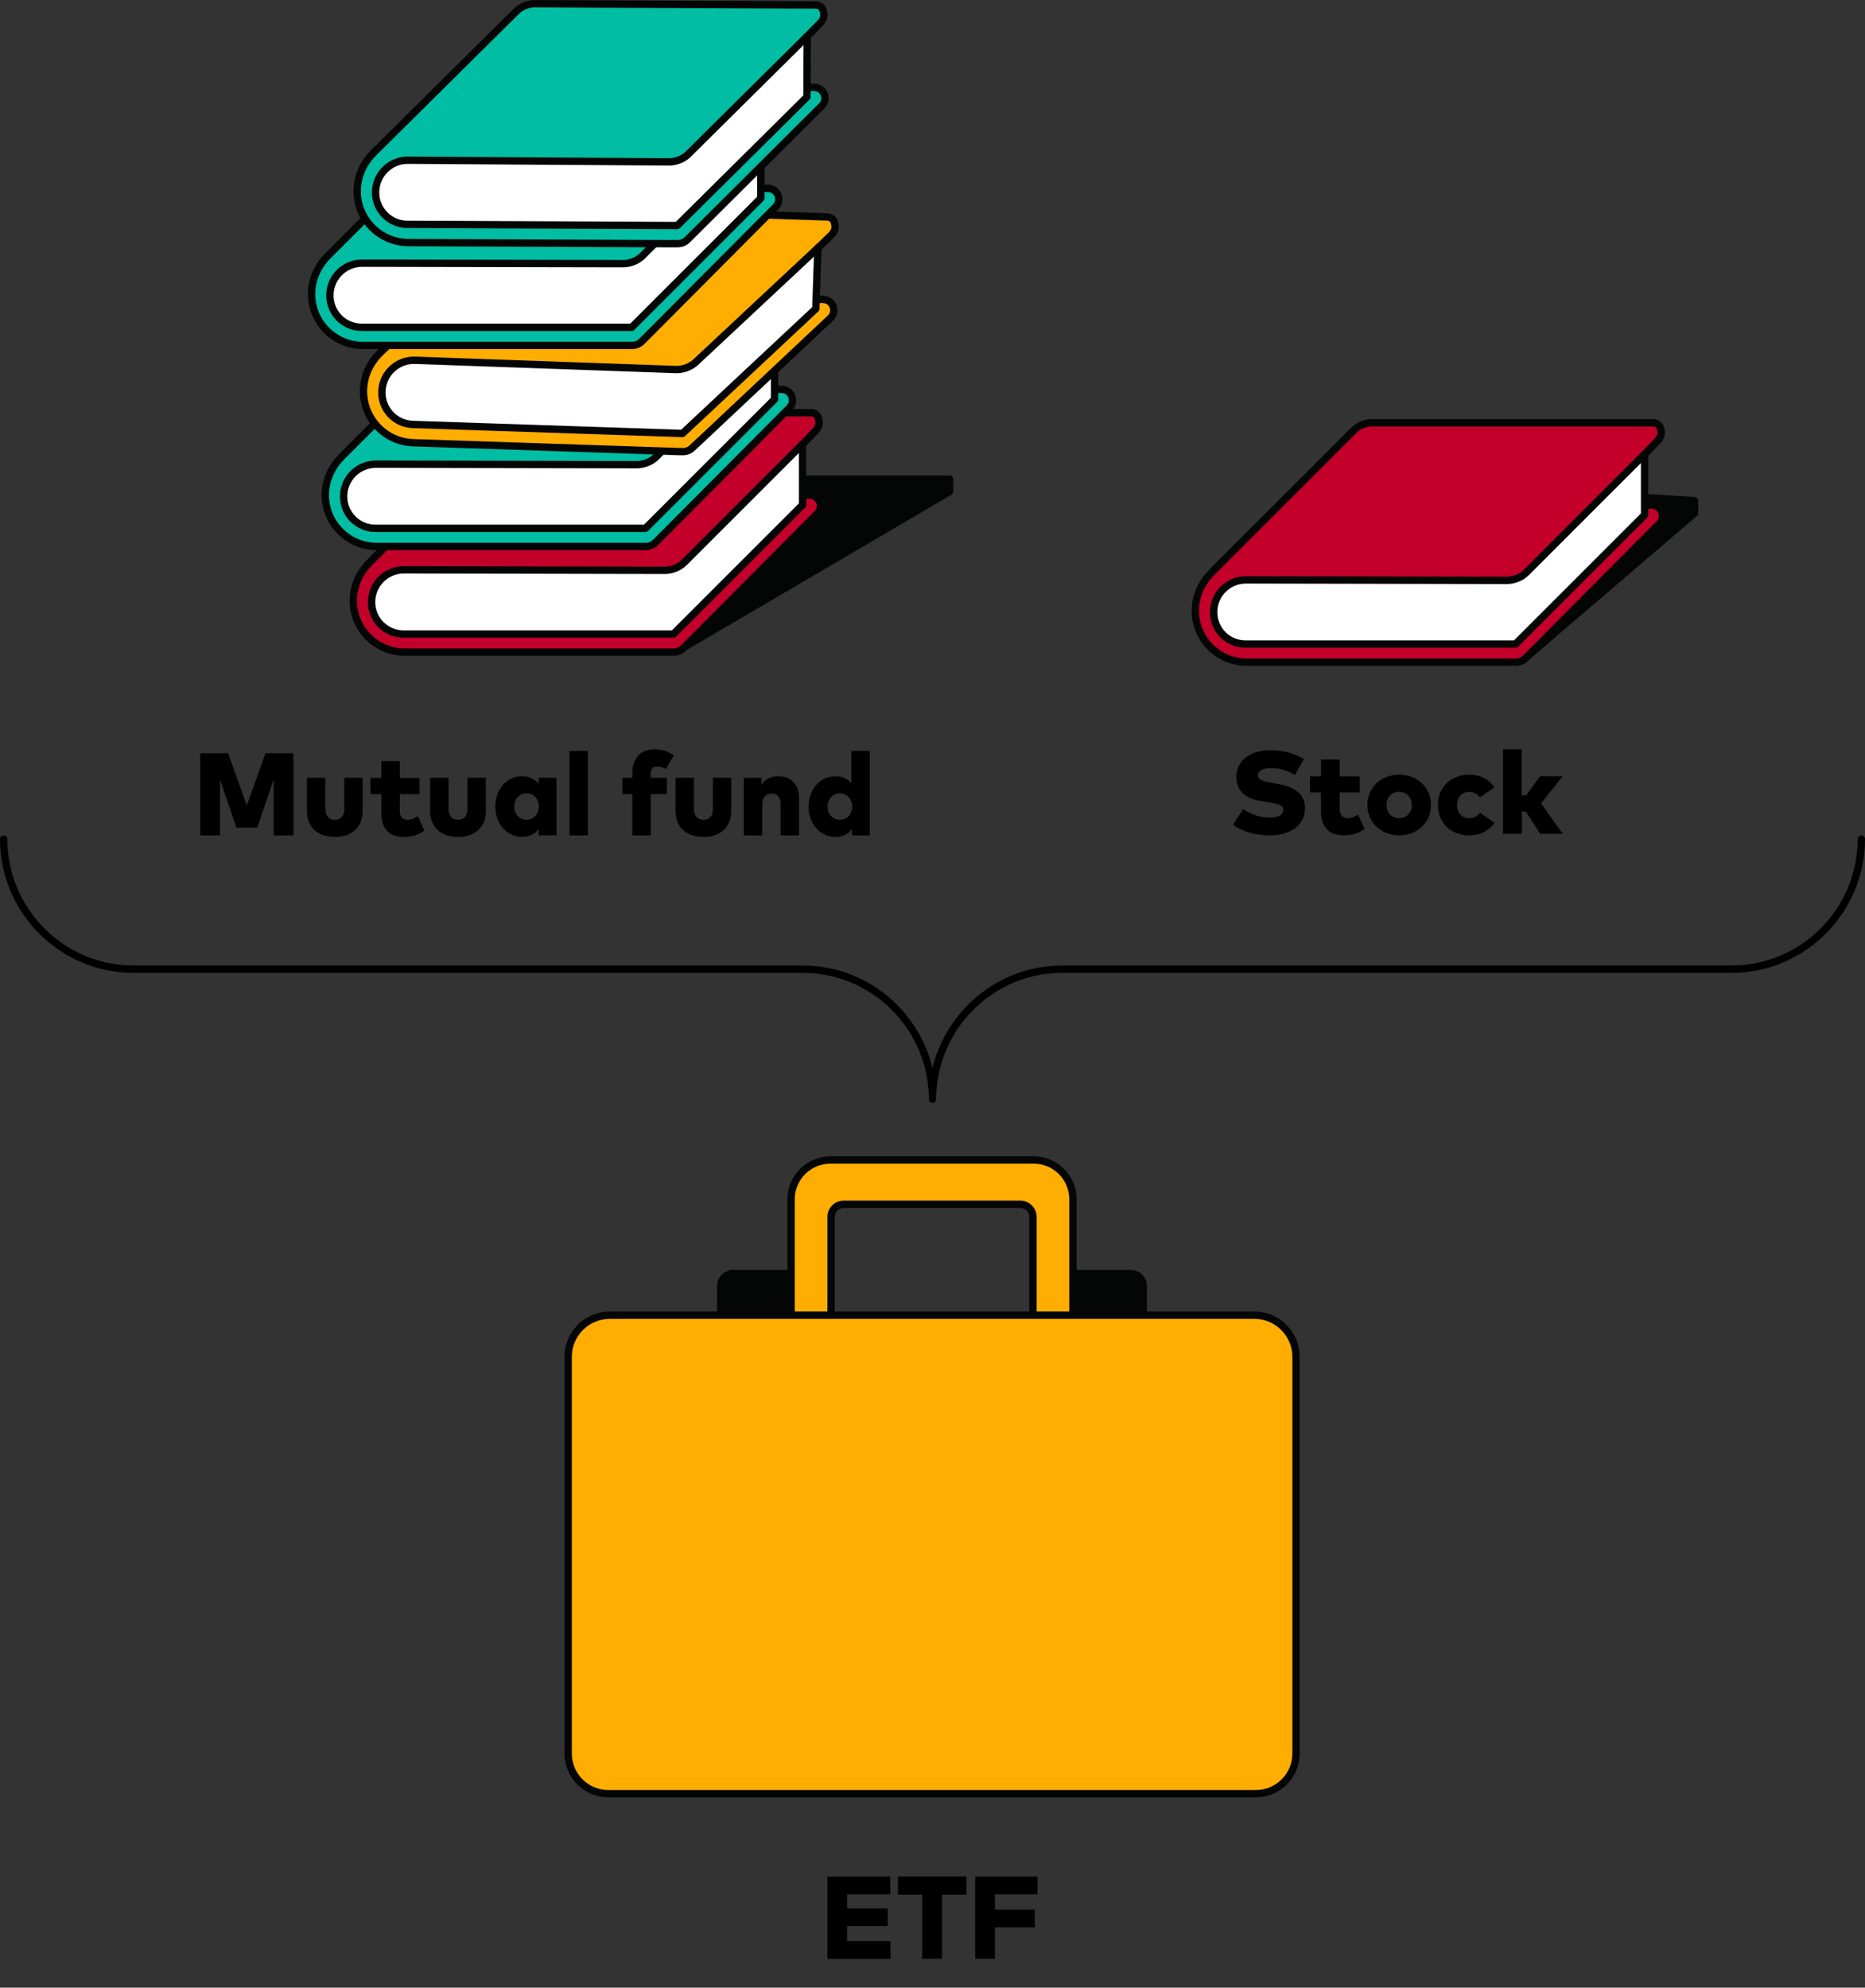 <?xml version="1.0" encoding="UTF-8"?>
<svg id="b" data-name="Layer 2" xmlns="http://www.w3.org/2000/svg" viewBox="0 0 254 270.72">
  <rect x="0" y="0" width="254" height="270.72" fill="#333333" stroke="none"/>
  <defs>
    <style>
      .d {
        stroke-dasharray: 0 5;
      }

      .d, .e, .f, .g, .h, .i, .j, .k {
        stroke: #040505;
      }

      .d, .l {
        fill: none;
      }

      .d, .i, .k {
        stroke-miterlimit: 10;
      }

      .e {
        fill: #fff;
      }

      .e, .f, .g, .h, .l, .j {
        stroke-linecap: round;
        stroke-linejoin: round;
      }

      .f {
        fill: #c20029;
      }

      .g, .i {
        fill: #ffad00;
      }

      .h, .k {
        fill: #040505;
      }

      .l {
        stroke: #000;
        stroke-width: 1px;
      }

      .m {
        fill: #000;
        stroke-width: 0px;
      }

      .j {
        fill: #00bda3;
      }
    </style>
  </defs>
  <g id="c" data-name="Art">
    <g>
      <g>
        <path class="m" d="M27.27,113.78v-11.19h3.79l2.56,7.11,2.54-7.11h3.8v11.19h-2.68v-7.66l-2.24,6.6h-2.84l-2.24-6.58v7.64h-2.68Z"/>
        <path class="m" d="M41.8,110.41v-4.48h2.51v4.26c0,1,.54,1.46,1.29,1.46s1.29-.46,1.29-1.46v-4.26h2.5v4.49c0,2.45-1.7,3.57-3.79,3.57s-3.8-1.11-3.8-3.57Z"/>
        <path class="m" d="M51.94,110.77v-2.61h-1.47v-2.21h1.47v-2.29h2.51v2.29h2.68v2.21h-2.68v2.29c0,.9.48,1.21,1.11,1.21.46,0,.97-.26,1.36-.49l.87,1.95c-.74.51-1.52.87-2.79.87-2.11,0-3.06-1.26-3.06-3.22Z"/>
        <path class="m" d="M58.58,110.41v-4.48h2.51v4.26c0,1,.54,1.46,1.29,1.46s1.29-.46,1.29-1.46v-4.26h2.5v4.49c0,2.45-1.7,3.57-3.79,3.57s-3.8-1.11-3.8-3.57Z"/>
        <path class="m" d="M67.45,109.85c0-2.3,1.55-4.13,3.66-4.13,1.06,0,1.78.45,2.25,1.06v-.85h2.43v7.84h-2.43v-.85c-.47.62-1.19,1.06-2.26,1.06-2.1,0-3.65-1.82-3.65-4.14ZM73.39,109.85c0-1.04-.7-1.8-1.68-1.8s-1.67.78-1.67,1.8.67,1.8,1.67,1.8,1.68-.76,1.68-1.8Z"/>
        <path class="m" d="M77.55,113.78v-11.51h2.51v11.51h-2.51Z"/>
        <path class="m" d="M86.12,113.78v-5.63h-1.35v-2.21h1.35v-.61c0-2.11,1.16-3.27,3-3.27,1.23,0,2.03.37,2.65.83l-1.09,1.85c-.38-.19-.74-.34-1.23-.34-.55,0-.83.31-.83.99v.55h2.2v2.21h-2.2v5.63h-2.51Z"/>
        <path class="m" d="M92,110.41v-4.48h2.51v4.26c0,1,.54,1.46,1.29,1.46s1.29-.46,1.29-1.46v-4.26h2.5v4.49c0,2.45-1.7,3.57-3.79,3.57s-3.8-1.11-3.8-3.57Z"/>
        <path class="m" d="M101.3,113.78v-7.84h2.4v.98c.5-.82,1.29-1.2,2.34-1.2,1.57,0,2.79,1.1,2.79,2.91v5.15h-2.51v-4.26c0-.93-.46-1.45-1.24-1.45-.7,0-1.27.47-1.27,1.49v4.22h-2.51Z"/>
        <path class="m" d="M110.12,109.85c0-2.3,1.55-4.13,3.66-4.13,1,0,1.7.4,2.17.97v-4.42h2.5v11.51h-2.42v-.85c-.47.62-1.19,1.06-2.26,1.06-2.1,0-3.65-1.82-3.65-4.14ZM116.06,109.85c0-1.04-.7-1.8-1.68-1.8s-1.67.78-1.67,1.8.67,1.8,1.67,1.8,1.68-.76,1.68-1.8Z"/>
      </g>
      <g>
        <path class="m" d="M112.69,266.78v-11.19h8.56v2.41h-5.88v1.93h5.54v2.4h-5.54v2.05h5.91v2.41h-8.59Z"/>
        <path class="m" d="M125.61,266.78v-8.72h-3.32v-2.48h9.32v2.48h-3.32v8.72h-2.68Z"/>
        <path class="m" d="M132.82,266.78v-11.19h8.48v2.41h-5.8v2.09h5.42v2.41h-5.42v4.28h-2.68Z"/>
      </g>
      <g>
        <path class="m" d="M167.93,112.35l1.36-2.17c.87.58,2.07,1.18,3.68,1.18,1.02,0,1.81-.34,1.81-1.04s-.76-.86-2.25-1.09l-.57-.09c-2.34-.36-3.61-1.4-3.57-3.41.04-2.17,1.93-3.55,4.59-3.55,1.54,0,2.87.25,4.6,1.18l-1.21,2.19c-.81-.48-1.93-.94-3.26-.94-1.03,0-1.79.34-1.79,1.01,0,.7,1.08.87,2.34,1.09l.47.08c2.21.38,3.6,1.39,3.6,3.22,0,2.66-2.33,3.77-4.77,3.77-1.89,0-3.75-.49-5.01-1.42Z"/>
        <path class="m" d="M179.91,110.55v-2.61h-1.49v-2.21h1.49v-2.29h2.55v2.29h2.72v2.21h-2.72v2.29c0,.9.49,1.21,1.13,1.21.47,0,.98-.26,1.38-.49l.88,1.95c-.75.51-1.55.87-2.83.87-2.14,0-3.11-1.26-3.11-3.22Z"/>
        <path class="m" d="M186.23,109.64c0-2.37,1.84-4.13,4.33-4.13s4.33,1.76,4.33,4.13-1.84,4.13-4.33,4.13-4.33-1.76-4.33-4.13ZM192.28,109.64c0-1.06-.73-1.8-1.73-1.8s-1.72.74-1.72,1.8.73,1.8,1.72,1.8,1.73-.74,1.73-1.8Z"/>
        <path class="m" d="M195.83,109.64c0-2.4,1.76-4.13,4.3-4.13,1.48,0,2.64.65,3.41,1.72l-1.99,1.37c-.4-.5-.85-.75-1.47-.75-.89,0-1.64.67-1.64,1.8s.74,1.8,1.63,1.8c.6,0,1.11-.26,1.5-.76l1.98,1.39c-.76,1.06-1.94,1.7-3.42,1.7-2.55,0-4.3-1.74-4.3-4.13Z"/>
        <path class="m" d="M204.7,113.56v-11.51h2.55v6.27h.61l1.89-2.6h3.08l-2.95,3.7,2.96,4.14h-3.07l-1.97-3.03h-.54v3.03h-2.55Z"/>
      </g>
      <path class="l" d="M253.5,114.29c0,9.74-7.94,17.71-17.65,17.71h-91.2c-9.71,0-17.65,7.97-17.65,17.71,0-9.74-7.94-17.71-17.65-17.71H18.15c-9.71,0-17.65-7.97-17.65-17.71"/>
      <g>
        <polygon class="h" points="92.43 88.59 129.32 66.95 129.32 65.26 90.2 65.26 92.43 88.59"/>
        <g>
          <path class="f" d="M109.32,60.48l1.67-1.72c.16-.19.88-.76.43-1.91-.14-.35-.45-.64-1.03-.64h-38.19c-.95,0-1.85.38-2.52,1.05l-19.31,19.31c-1.13,1.13-1.92,2.56-2.17,4.14-.67,4.36,2.69,8.11,6.92,8.11h36.64c.5,0,.98-.2,1.33-.55l.42-.42s0,0,0,0l.57-.57.28-.28h0s16.96-17.05,16.96-17.05c.92-.93.27-2.51-1.04-2.52h-2.12s0,0,0,0c-6.57,6.01-14.45,13.18-18.08,16.4v-3.6"/>
          <path class="e" d="M93.24,76.56c-.1.1-.21.19-.32.28-.03.02-.05.04-.08.06-.09.07-.18.13-.27.19-.03.02-.05.03-.08.05-.1.06-.21.12-.32.17-.02,0-.03.02-.05.02-.13.06-.26.11-.39.15h0c-.39.13-.79.2-1.21.2l-35.51-.07c-2.43,0-4.4,1.96-4.4,4.39s1.95,4.35,4.35,4.35h36.76l17.58-17.58v-8.28l-16.08,16.08Z"/>
        </g>
        <g>
          <path class="j" d="M105.51,46.09l1.67-1.72c.16-.19.88-.76.43-1.91-.14-.35-.45-.64-1.03-.64h-38.19c-.95,0-1.85.38-2.52,1.05l-19.31,19.31c-1.13,1.13-1.92,2.56-2.17,4.14-.67,4.36,2.69,8.11,6.92,8.11h36.64c.5,0,.98-.2,1.33-.55l.42-.42s0,0,0,0l.57-.57.28-.28h0s16.96-17.05,16.96-17.05c.92-.93.27-2.51-1.04-2.52h-2.12s0,0,0,0c-6.57,6.01-14.45,13.18-18.08,16.4v-3.6"/>
          <path class="e" d="M89.43,62.17c-.1.1-.21.19-.32.28-.03.02-.05.04-.08.06-.09.07-.18.13-.27.19-.03.02-.05.03-.08.05-.1.06-.21.12-.32.17-.02,0-.03.02-.05.02-.13.06-.26.11-.39.15h0c-.39.13-.79.2-1.21.2l-35.51-.07c-2.43,0-4.4,1.96-4.4,4.39s1.95,4.35,4.35,4.35h36.76l17.58-17.58v-8.28l-16.08,16.08Z"/>
        </g>
        <g>
          <path class="g" d="M111.39,33.77l1.73-1.66c.17-.19.9-.73.49-1.89-.13-.35-.42-.65-1-.67l-38.17-1.28c-.95-.03-1.87.31-2.56.96l-19.95,18.66c-1.16,1.09-2.01,2.5-2.3,4.07-.81,4.34,2.42,8.2,6.65,8.34l35.08,1.17,1.15.04h.4c.5.03.98-.15,1.35-.49l.43-.4s0,0,0,0l.59-.55.29-.27h0s17.52-16.47,17.52-16.47c.95-.9.36-2.5-.95-2.55l-2.12-.07h0c-6.76,5.79-14.88,12.7-18.62,15.79l.12-3.59"/>
          <path class="e" d="M94.78,49.3c-.1.1-.21.19-.33.27-.03.02-.06.04-.08.06-.09.06-.18.12-.28.18-.03.02-.05.03-.08.04-.11.06-.21.11-.32.16-.02,0-.03.01-.05.02-.13.05-.26.1-.39.14h0c-.39.11-.8.17-1.21.16l-35.49-1.26c-2.43-.09-4.46,1.81-4.54,4.24-.08,2.4,1.8,4.42,4.2,4.5l36.74,1.23,18.16-16.99.28-8.28-16.61,15.53Z"/>
        </g>
        <g>
          <path class="j" d="M103.64,18.71l1.67-1.72c.16-.19.88-.76.43-1.91-.14-.35-.45-.64-1.03-.64h-38.19c-.95,0-1.85.38-2.52,1.05l-19.31,19.31c-1.13,1.13-1.92,2.56-2.17,4.14-.67,4.36,2.69,8.11,6.92,8.11h36.64c.5,0,.98-.2,1.33-.55l.42-.42s0,0,0,0l.57-.57.28-.28h0s16.96-17.05,16.96-17.05c.92-.93.27-2.51-1.04-2.52h-2.12s0,0,0,0c-6.57,6.01-14.45,13.18-18.08,16.4v-3.6"/>
          <path class="e" d="M87.56,34.79c-.1.1-.21.19-.32.28-.03.02-.05.04-.08.06-.09.07-.18.13-.27.19-.03.02-.05.03-.08.05-.1.06-.21.12-.32.17-.02,0-.03.02-.05.02-.13.06-.26.11-.39.15h0c-.39.13-.79.2-1.21.2l-35.51-.07c-2.43,0-4.4,1.96-4.4,4.39s1.95,4.35,4.35,4.35h36.76l17.58-17.58v-8.28l-16.08,16.08Z"/>
        </g>
        <g>
          <path class="j" d="M109.95,4.93l1.68-1.71c.16-.19.88-.76.43-1.9-.14-.35-.44-.64-1.02-.64l-38.19-.17c-.95,0-1.86.37-2.53,1.03l-19.4,19.23c-1.13,1.12-1.94,2.56-2.18,4.13-.69,4.36,2.65,8.12,6.89,8.14l35.1.15h1.15s.4,0,.4,0c.5,0,.98-.19,1.33-.54l.42-.41s0,0,0,0l.57-.57.28-.28h0s17.04-16.97,17.04-16.97c.93-.92.28-2.51-1.03-2.52h-2.12s0,0,0,0c-6.59,5.98-14.5,13.12-18.15,16.32l.02-3.6"/>
          <path class="e" d="M93.8,20.94c-.1.1-.21.19-.32.28-.03.02-.06.04-.08.06-.09.07-.18.13-.27.19-.03.02-.05.03-.08.05-.1.06-.21.12-.32.17-.02,0-.03.02-.05.02-.13.06-.26.11-.39.15h0c-.39.13-.79.19-1.21.19l-35.51-.23c-2.43-.02-4.4,1.94-4.42,4.37-.01,2.4,1.93,4.36,4.33,4.37l36.76.16,17.66-17.51.04-8.28-16.15,16.01Z"/>
        </g>
      </g>
      <g>
        <polygon class="h" points="207.35 89.96 230.79 69.88 230.79 68.19 205.12 66.63 207.35 89.96"/>
        <g>
          <path class="f" d="M224,61.85l1.67-1.72c.16-.19.88-.76.43-1.91-.14-.35-.45-.64-1.03-.64h-38.19c-.95,0-1.85.38-2.52,1.05l-19.31,19.31c-1.13,1.13-1.92,2.56-2.17,4.14-.67,4.36,2.69,8.11,6.92,8.11h36.64c.5,0,.98-.2,1.33-.55l.42-.42s0,0,0,0l.57-.57.28-.28h0s16.96-17.05,16.96-17.05c.92-.93.27-2.51-1.04-2.52h-2.12s0,0,0,0c-6.57,6.01-14.45,13.18-18.08,16.4v-3.6"/>
          <path class="e" d="M207.92,77.93c-.1.1-.21.19-.32.28-.03.02-.05.04-.08.06-.09.07-.18.13-.27.19-.03.02-.05.03-.08.05-.1.06-.21.12-.32.17-.02,0-.03.02-.05.02-.13.06-.26.11-.39.15h0c-.39.13-.79.2-1.21.2l-35.51-.07c-2.43,0-4.4,1.96-4.4,4.39s1.95,4.35,4.35,4.35h36.76l17.58-17.58v-8.28l-16.08,16.08Z"/>
        </g>
      </g>
      <g>
        <line class="d" x1="85.72" y1="179.13" x2="85.72" y2="244.3"/>
        <g>
          <path class="k" d="M99.86,173.46h7.88v5.67h-9.57v-3.98c0-.93.76-1.69,1.69-1.69Z"/>
          <path class="k" d="M146.13,173.46h7.88c.93,0,1.69.76,1.69,1.69v3.98h-9.57v-5.67h0Z"/>
          <path class="i" d="M107.74,163.34v15.88h5.45v-13.48c0-.95.77-1.72,1.72-1.72h24.05c.95,0,1.72.77,1.72,1.72v13.48h5.45v-15.88c0-2.95-2.39-5.35-5.35-5.35h-27.69c-2.95,0-5.35,2.39-5.35,5.35Z"/>
        </g>
        <path class="i" d="M83.04,179.13h87.8c3.13,0,5.67,2.54,5.67,5.67v54.03c0,3.02-2.45,5.47-5.47,5.47h-88.19c-3.02,0-5.47-2.45-5.47-5.47v-54.03c0-3.13,2.54-5.67,5.67-5.67Z"/>
        <line class="d" x1="90.31" y1="244.3" x2="90.31" y2="179.13"/>
        <line class="d" x1="165.66" y1="244.3" x2="165.66" y2="179.13"/>
      </g>
    </g>
  </g>
</svg>